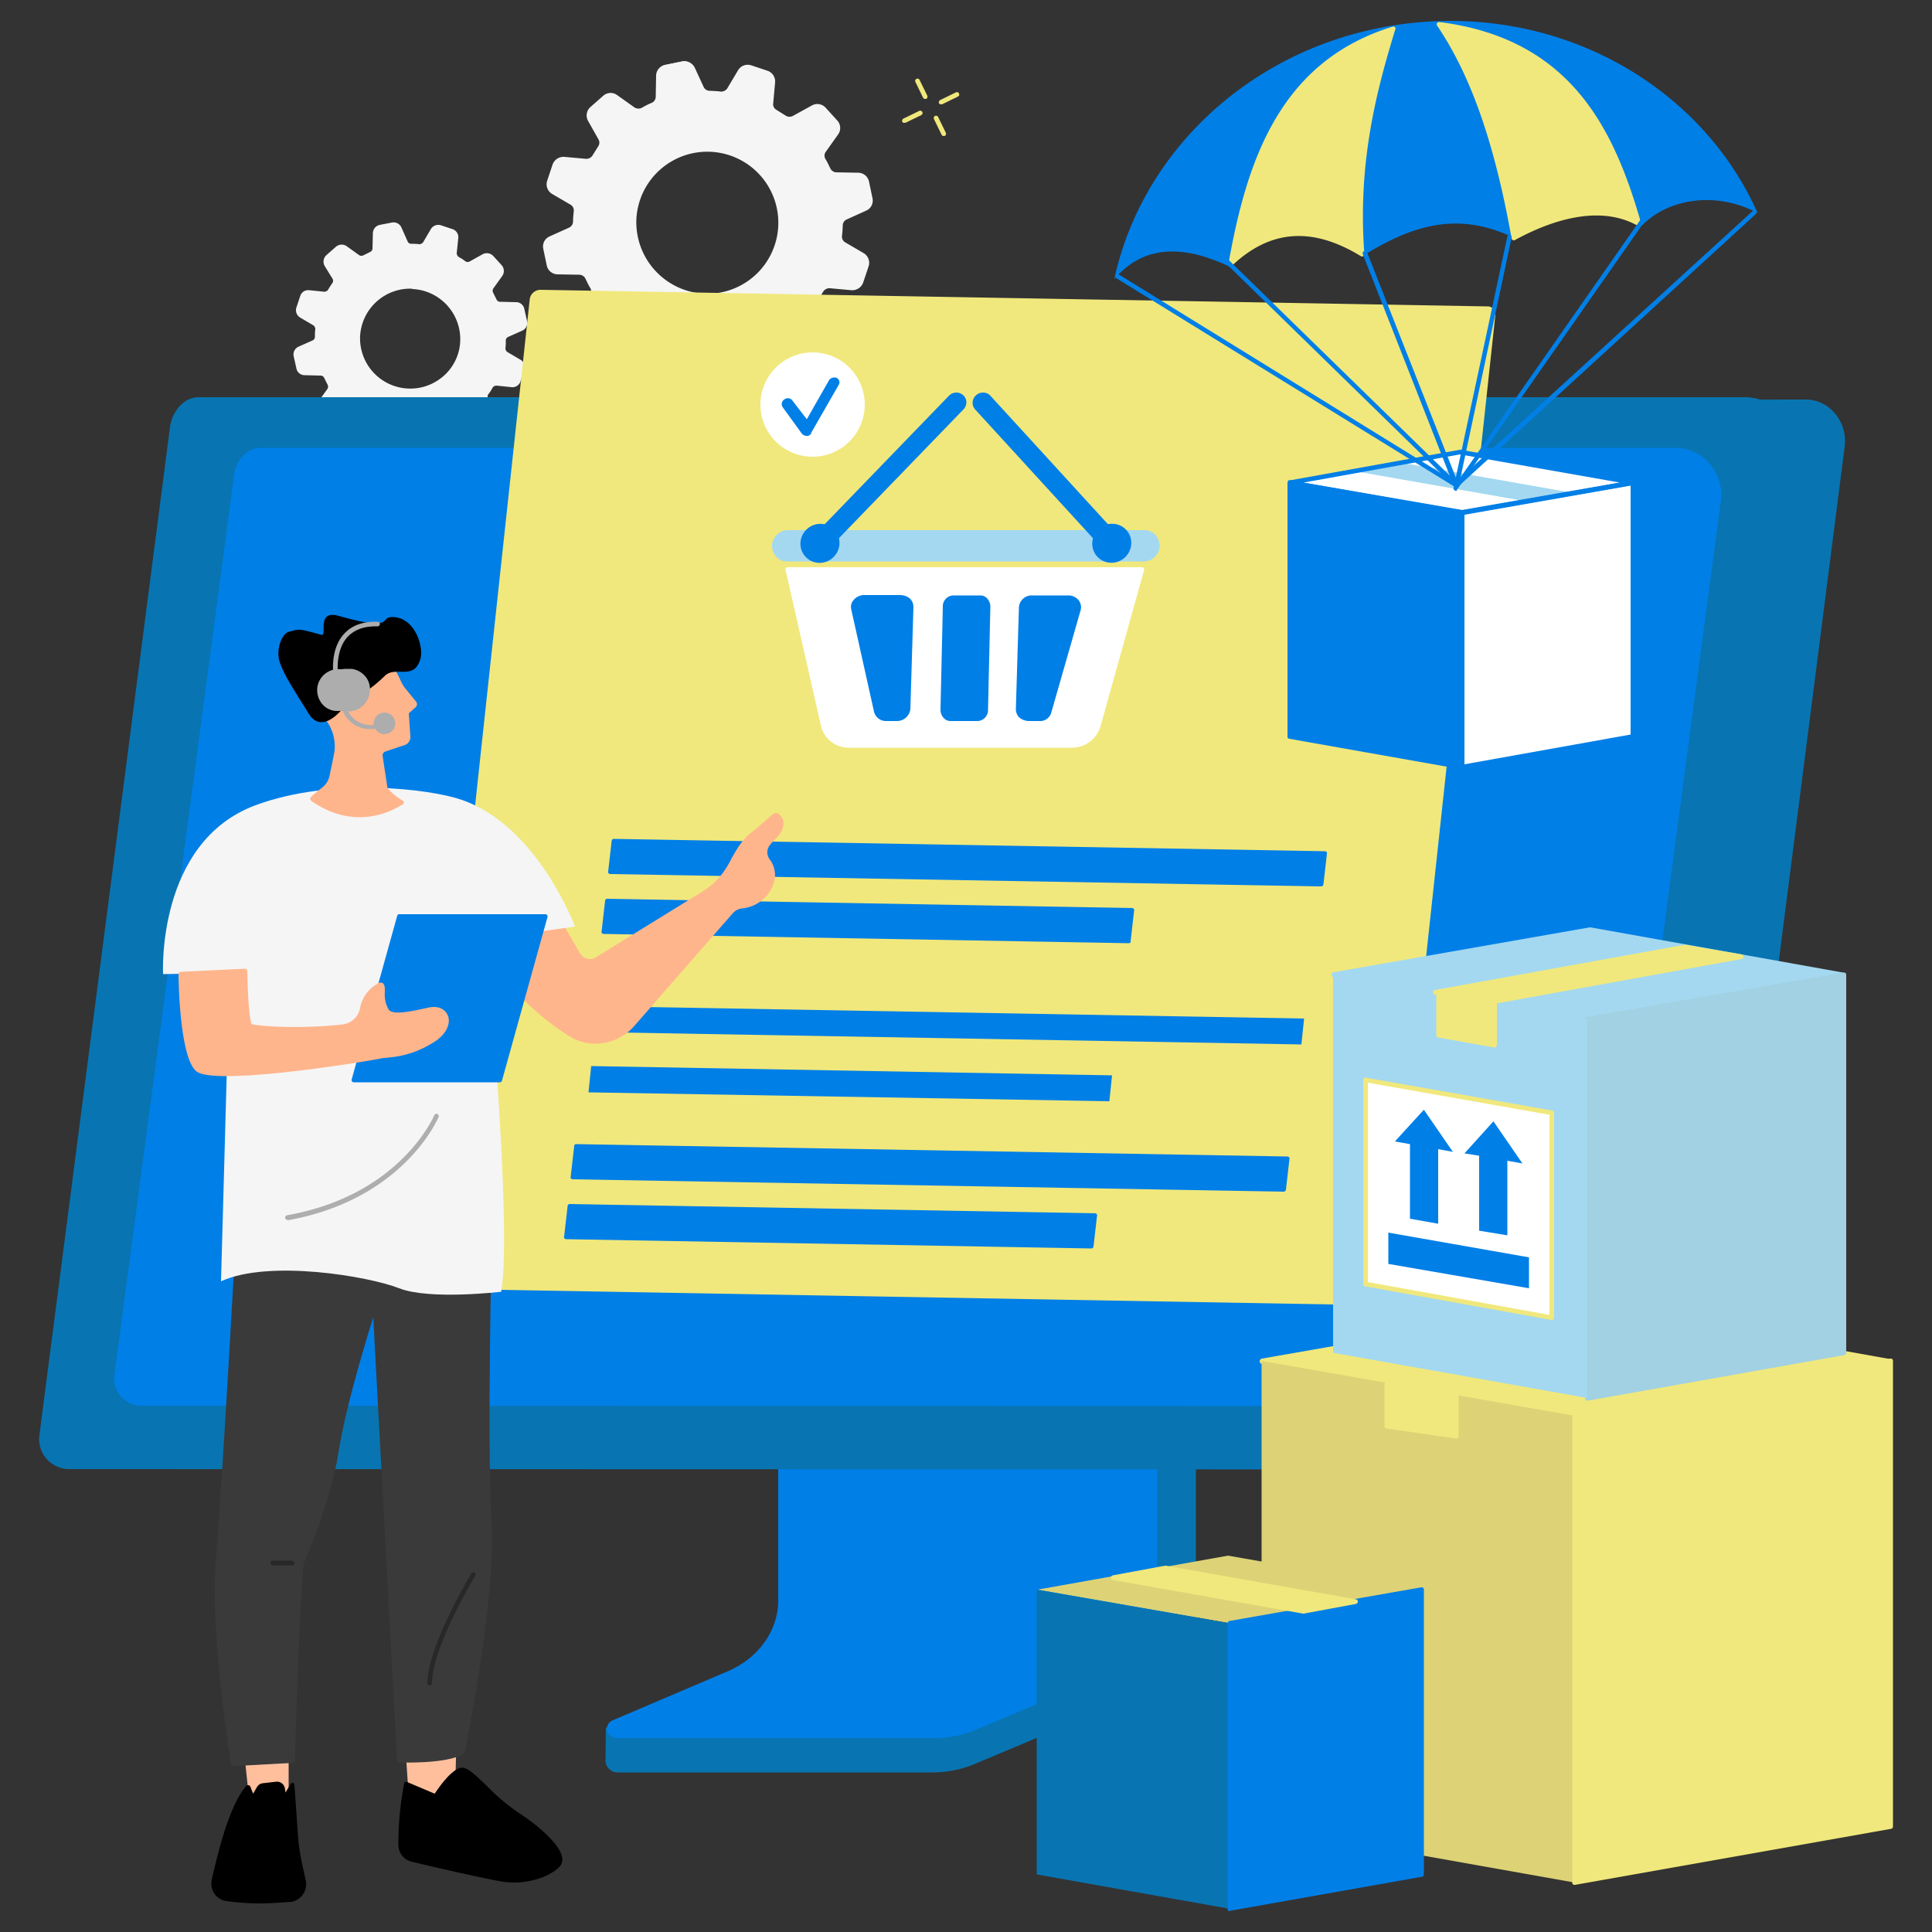 <svg id="Layer_1" data-name="Layer 1" xmlns="http://www.w3.org/2000/svg" viewBox="0 0 500 500">
  <rect x="0" y="0" width="500" height="500" fill="#333333" stroke="none"/>
  <defs>
    <style>
      .cls-1 {
        fill: #f5f5f5;
      }

      .cls-2 {
        fill: #f0e87c;
      }

      .cls-3 {
        fill: #0875b2;
      }

      .cls-4 {
        fill: #007fe7;
      }

      .cls-5 {
        fill: #fff;
      }

      .cls-6 {
        fill: #a3d8f0;
      }

      .cls-7 {
        fill: #ddd376;
      }

      .cls-8 {
        fill: #a1d1e2;
      }

      .cls-9 {
        fill: #ffbf9d;
      }

      .cls-10 {
        fill: #3a3a3a;
      }

      .cls-11, .cls-13 {
        isolation: isolate;
      }

      .cls-11 {
        opacity: 0.32;
      }

      .cls-12 {
        fill: #ffb58c;
      }

      .cls-13 {
        opacity: 0.29;
      }

      .cls-14 {
        fill: #adadad;
      }
    </style>
  </defs>
  <g>
    <g>
      <path class="cls-1" d="M223.2,65.9l-4.8-2.8a2.23,2.23,0,0,1-1.1-2.2c.1-.9.1-1.9.2-2.8a2.26,2.26,0,0,1,1.4-2.1l5.1-2.3a2.35,2.35,0,0,0,1.3-2.6l-.9-4.3a2.27,2.27,0,0,0-2.3-1.8l-5.6-.1a2.33,2.33,0,0,1-2.1-1.3c-.4-.8-.8-1.7-1.3-2.5a2.49,2.49,0,0,1,.1-2.5l3.2-4.5a2.27,2.27,0,0,0-.2-2.9l-3-3.3a2.42,2.42,0,0,0-2.9-.5l-4.9,2.7a2.48,2.48,0,0,1-2.5-.1c-.8-.5-1.5-1-2.4-1.5a2.23,2.23,0,0,1-1.1-2.2l.5-5.5a2.3,2.3,0,0,0-1.6-2.4L194.1,17a2.37,2.37,0,0,0-2.7,1l-2.8,4.7a2.23,2.23,0,0,1-2.2,1.1c-.9-.1-1.9-.1-2.8-.2a2.26,2.26,0,0,1-2.1-1.4l-2.3-5a2.35,2.35,0,0,0-2.6-1.3l-4.4.9a2.44,2.44,0,0,0-1.9,2.2l-.1,5.5a2.33,2.33,0,0,1-1.3,2.1,19.65,19.65,0,0,0-2.5,1.3,2.49,2.49,0,0,1-2.5-.1l-4.5-3.2a2.27,2.27,0,0,0-2.9.2l-3.3,2.9a2.42,2.42,0,0,0-.5,2.9l2.7,4.8a2.49,2.49,0,0,1-.1,2.5c-.5.8-1,1.5-1.5,2.3a2.23,2.23,0,0,1-2.2,1.1l-5.5-.5a2.3,2.3,0,0,0-2.4,1.6l-1.4,4.2a2.37,2.37,0,0,0,1,2.7l4.8,2.8a2.23,2.23,0,0,1,1.1,2.2c-.1.9-.1,1.9-.2,2.8a2.26,2.26,0,0,1-1.4,2.1l-5.1,2.3a2.35,2.35,0,0,0-1.3,2.6l.9,4.3a2.27,2.27,0,0,0,2.3,1.8l5.6.1a2.33,2.33,0,0,1,2.1,1.3c.4.8.8,1.7,1.3,2.5a2.49,2.49,0,0,1-.1,2.5l-3.2,4.5a2.27,2.27,0,0,0,.2,2.9l3,3.3a2.42,2.42,0,0,0,2.9.5l4.9-2.7a2.48,2.48,0,0,1,2.5.1c.8.5,1.5,1,2.4,1.5a2.23,2.23,0,0,1,1.1,2.2l-.5,5.5a2.3,2.3,0,0,0,1.6,2.4l4.2,1.4a2.37,2.37,0,0,0,2.7-1l2.8-4.7a2.23,2.23,0,0,1,2.2-1.1c.9.1,1.9.1,2.8.2A2.26,2.26,0,0,1,185,93l2.3,5a2.35,2.35,0,0,0,2.6,1.3l4.4-.9a2.44,2.44,0,0,0,1.9-2.2l.1-5.5a2.26,2.26,0,0,1,1.4-2.1c.8-.4,1.7-.8,2.5-1.3a2.48,2.48,0,0,1,2.5.1l4.5,3.2a2.27,2.27,0,0,0,2.9-.2l3.3-2.9a2.42,2.42,0,0,0,.5-2.9l-2.7-4.8a2.49,2.49,0,0,1,.1-2.5c.5-.8,1-1.5,1.5-2.3a2.23,2.23,0,0,1,2.2-1.1l5.5.5a2.3,2.3,0,0,0,2.4-1.6l1.4-4.2A2.42,2.42,0,0,0,223.2,65.9ZM182.1,76.6a18.93,18.93,0,1,1,20.2-17.8A19.08,19.08,0,0,1,182.1,76.6Z"/>
      <path class="cls-1" d="M189.3,99.9a3,3,0,0,1-2.7-1.7l-2.3-5a1.75,1.75,0,0,0-1.5-1,28.25,28.25,0,0,1-2.9-.2,1.88,1.88,0,0,0-1.7.8l-2.8,4.7a2.91,2.91,0,0,1-3.4,1.3l-4.2-1.4a2.92,2.92,0,0,1-2-3l.5-5.5a1.62,1.62,0,0,0-.8-1.6l-2.4-1.5a1.84,1.84,0,0,0-1.9-.1l-4.9,2.7a2.9,2.9,0,0,1-3.6-.6l-3-3.3a2.86,2.86,0,0,1-.2-3.6l3.2-4.5a1.68,1.68,0,0,0,.1-1.8c-.5-.8-.9-1.7-1.3-2.5a1.78,1.78,0,0,0-1.6-1l-5.6-.1a2.89,2.89,0,0,1-2.8-2.3l-.9-4.3a2.83,2.83,0,0,1,1.6-3.2l5.1-2.3a1.75,1.75,0,0,0,1-1.5,26.35,26.35,0,0,1,.2-2.8,1.72,1.72,0,0,0-.8-1.6l-4.8-2.8a2.91,2.91,0,0,1-1.3-3.4l1.4-4.2a3,3,0,0,1,3.1-2l5.5.5a1.88,1.88,0,0,0,1.7-.8l1.5-2.4a1.68,1.68,0,0,0,.1-1.8l-2.7-4.8a2.9,2.9,0,0,1,.6-3.6l3.3-2.9a2.86,2.86,0,0,1,3.6-.2l4.5,3.2a1.86,1.86,0,0,0,1.9.1,21,21,0,0,1,2.6-1.3,1.75,1.75,0,0,0,1-1.5l.1-5.5a2.89,2.89,0,0,1,2.3-2.8l4.4-.9a3,3,0,0,1,3.3,1.6l2.3,5a1.75,1.75,0,0,0,1.5,1,28.25,28.25,0,0,1,2.9.2,1.88,1.88,0,0,0,1.7-.8l2.8-4.7a2.91,2.91,0,0,1,3.4-1.3l4.2,1.4a2.92,2.92,0,0,1,2,3l-.5,5.5a1.62,1.62,0,0,0,.8,1.6l2.4,1.5a1.84,1.84,0,0,0,1.9.1l4.9-2.7a2.9,2.9,0,0,1,3.6.6l3,3.3a2.86,2.86,0,0,1,.2,3.6l-3.2,4.5a1.68,1.68,0,0,0-.1,1.8c.5.8.9,1.7,1.3,2.5a1.78,1.78,0,0,0,1.6,1l5.6.1a2.89,2.89,0,0,1,2.8,2.3l.9,4.3a2.83,2.83,0,0,1-1.6,3.2l-5.1,2.3a1.75,1.75,0,0,0-1,1.5,26.35,26.35,0,0,1-.2,2.8,1.72,1.72,0,0,0,.8,1.6l4.8,2.8a2.91,2.91,0,0,1,1.3,3.4l-1.4,4.2a3,3,0,0,1-3.1,2l-5.5-.5a1.88,1.88,0,0,0-1.7.8l-1.5,2.4a1.68,1.68,0,0,0-.1,1.8l2.7,4.8a2.9,2.9,0,0,1-.6,3.6l-3.3,2.9a2.86,2.86,0,0,1-3.6.2l-4.5-3.2a1.84,1.84,0,0,0-1.9-.1c-.8.5-1.7.9-2.5,1.3a1.75,1.75,0,0,0-1,1.5l-.1,5.5a2.89,2.89,0,0,1-2.3,2.8l-4.4.9C189.7,99.8,189.5,99.9,189.3,99.9Zm-9.5-9.1h.3c.9.1,1.9.1,2.8.2a3,3,0,0,1,2.6,1.7l2.3,5a2,2,0,0,0,2,1l4.4-.9a1.81,1.81,0,0,0,1.4-1.7l.1-5.5a3,3,0,0,1,1.7-2.6l2.4-1.2a2.9,2.9,0,0,1,3.1.2l4.5,3.2a1.8,1.8,0,0,0,2.2-.1l3.3-2.9a1.69,1.69,0,0,0,.4-2.1l-2.7-4.8a2.71,2.71,0,0,1,.2-3.1c.5-.7,1-1.5,1.5-2.3a2.93,2.93,0,0,1,2.8-1.4l5.5.5a1.65,1.65,0,0,0,1.8-1.2l1.4-4.2a1.64,1.64,0,0,0-.8-2l-4.8-2.8a2.93,2.93,0,0,1-1.4-2.8c.1-.9.1-1.8.2-2.8a3,3,0,0,1,1.7-2.6l5.1-2.3a1.69,1.69,0,0,0,1-1.9l-.9-4.3a1.81,1.81,0,0,0-1.7-1.4l-5.6-.1a2.87,2.87,0,0,1-2.6-1.7l-1.2-2.4a2.71,2.71,0,0,1,.2-3.1l3.2-4.5a1.81,1.81,0,0,0-.1-2.2l-3-3.3a1.83,1.83,0,0,0-2.2-.4L206,30.7a2.9,2.9,0,0,1-3.1-.2c-.7-.5-1.5-1-2.3-1.5a2.93,2.93,0,0,1-1.4-2.8l.5-5.5a1.65,1.65,0,0,0-1.2-1.8l-4.2-1.4a1.81,1.81,0,0,0-2.1.8L189.4,23a2.93,2.93,0,0,1-2.8,1.4c-.9-.1-1.9-.1-2.8-.2a3,3,0,0,1-2.6-1.7l-2.3-5a1.87,1.87,0,0,0-2-1l-4.4.9a1.81,1.81,0,0,0-1.4,1.7l-.1,5.5a3,3,0,0,1-1.7,2.6c-.8.4-1.7.8-2.5,1.2a2.9,2.9,0,0,1-3.1-.2L159.2,25a1.8,1.8,0,0,0-2.2.1L153.7,28a1.69,1.69,0,0,0-.4,2.1l2.7,4.8a2.71,2.71,0,0,1-.2,3.1c-.5.7-1,1.5-1.5,2.3a2.93,2.93,0,0,1-2.8,1.4l-5.5-.5a1.65,1.65,0,0,0-1.8,1.2l-1.4,4.2a1.64,1.64,0,0,0,.8,2l4.8,2.8a2.93,2.93,0,0,1,1.4,2.8c-.1.9-.1,1.8-.2,2.8a3,3,0,0,1-1.7,2.6l-5.1,2.3a1.69,1.69,0,0,0-1,1.9l.9,4.3a1.81,1.81,0,0,0,1.7,1.4l5.6.1a2.87,2.87,0,0,1,2.6,1.7c.4.8.8,1.7,1.3,2.5a2.9,2.9,0,0,1-.2,3.1l-3.2,4.5a1.81,1.81,0,0,0,.1,2.2l3,3.3a1.83,1.83,0,0,0,2.2.4l4.9-2.7a2.9,2.9,0,0,1,3.1.2c.7.5,1.5,1,2.3,1.5a2.93,2.93,0,0,1,1.4,2.8l-.5,5.5a1.65,1.65,0,0,0,1.2,1.8l4.2,1.4a1.81,1.81,0,0,0,2.1-.8l2.8-4.7A2.65,2.65,0,0,1,179.8,90.8Zm3.4-13.6H182a19.58,19.58,0,1,1,20.8-18.4A19.47,19.47,0,0,1,183.2,77.2ZM182.1,76a18.38,18.38,0,1,0-17.4-19.4A18.54,18.54,0,0,0,182.1,76Z"/>
    </g>
    <g>
      <path class="cls-1" d="M134.5,93.4l-3.4-2a1.62,1.62,0,0,1-.8-1.6,13.4,13.4,0,0,0,.1-2,1.75,1.75,0,0,1,1-1.5l3.6-1.6a1.56,1.56,0,0,0,.9-1.8l-.7-3.1a1.6,1.6,0,0,0-1.6-1.3l-4-.1a1.75,1.75,0,0,1-1.5-1l-.9-1.8a1.68,1.68,0,0,1,.1-1.8l2.3-3.2a1.81,1.81,0,0,0-.1-2.1l-2.1-2.3a1.55,1.55,0,0,0-2-.3L122,67.8a1.68,1.68,0,0,1-1.8-.1c-.5-.4-1.1-.7-1.7-1.1a1.48,1.48,0,0,1-.8-1.6l.4-3.9a1.56,1.56,0,0,0-1.1-1.7l-3-1a1.76,1.76,0,0,0-1.9.7l-2,3.4a1.62,1.62,0,0,1-1.6.8,13.4,13.4,0,0,0-2-.1,1.75,1.75,0,0,1-1.5-1l-1.6-3.6a1.63,1.63,0,0,0-1.9-.9l-3.1.6a1.6,1.6,0,0,0-1.3,1.6L97,64.2a1.75,1.75,0,0,1-1,1.5l-1.8.9a1.68,1.68,0,0,1-1.8-.1l-3.2-2.3a1.81,1.81,0,0,0-2.1.1l-2.4,2.1a1.55,1.55,0,0,0-.3,2l1.9,3.4a1.68,1.68,0,0,1-.1,1.8c-.4.5-.7,1.1-1.1,1.7a1.62,1.62,0,0,1-1.6.8l-3.9-.4a1.56,1.56,0,0,0-1.7,1.1l-1,3a1.76,1.76,0,0,0,.7,1.9l3.4,2a1.62,1.62,0,0,1,.8,1.6,13.4,13.4,0,0,0-.1,2,1.75,1.75,0,0,1-1,1.5l-3.6,1.6a1.56,1.56,0,0,0-.9,1.8l.7,3.1a1.6,1.6,0,0,0,1.6,1.3l4,.1a1.86,1.86,0,0,1,1.5.9l.9,1.8a1.51,1.51,0,0,1-.1,1.7l-2.3,3.2a1.81,1.81,0,0,0,.1,2.1l2.1,2.3a1.55,1.55,0,0,0,2,.3l3.4-1.9a1.68,1.68,0,0,1,1.8.1c.5.4,1.1.7,1.7,1.1a1.48,1.48,0,0,1,.8,1.6l-.4,3.9a1.56,1.56,0,0,0,1.1,1.7l3,1a1.76,1.76,0,0,0,1.9-.7l2-3.4a1.62,1.62,0,0,1,1.6-.8,13.4,13.4,0,0,0,2,.1,1.75,1.75,0,0,1,1.5,1l1.6,3.6a1.63,1.63,0,0,0,1.9.9l3.1-.6A1.6,1.6,0,0,0,115,115l.1-3.9a1.75,1.75,0,0,1,1-1.5l1.8-.9a1.68,1.68,0,0,1,1.8.1l3.2,2.3a1.81,1.81,0,0,0,2.1-.1l2.4-2.1a1.55,1.55,0,0,0,.3-2l-1.9-3.4a1.68,1.68,0,0,1,.1-1.8c.4-.5.7-1.1,1.1-1.7a1.62,1.62,0,0,1,1.6-.8l3.9.4a1.56,1.56,0,0,0,1.7-1.1l1-3A1.68,1.68,0,0,0,134.5,93.4ZM105.3,101a13.42,13.42,0,1,1,14.3-12.6A13.52,13.52,0,0,1,105.3,101Z"/>
      <path class="cls-1" d="M110.5,117.7a2.09,2.09,0,0,1-2-1.3l-1.6-3.6a1,1,0,0,0-.9-.6,14.77,14.77,0,0,1-2.1-.1,1.23,1.23,0,0,0-1,.5l-2,3.4a2.23,2.23,0,0,1-2.6,1l-3-1a2.17,2.17,0,0,1-1.5-2.3l.4-3.9a1.23,1.23,0,0,0-.5-1,9.91,9.91,0,0,1-1.7-1.1,1.1,1.1,0,0,0-1.1-.1l-3.4,1.9a2.3,2.3,0,0,1-2.8-.5l-2.1-2.3a2.26,2.26,0,0,1-.2-2.8l2.3-3.2a1.1,1.1,0,0,0,.1-1.1l-.9-1.8a1,1,0,0,0-1-.6l-4-.1a2.16,2.16,0,0,1-2.2-1.8L76,92.2a2.22,2.22,0,0,1,1.3-2.5l3.6-1.6a1,1,0,0,0,.6-.9,12.75,12.75,0,0,1,.1-2,1.23,1.23,0,0,0-.5-1l-3.4-2a2.23,2.23,0,0,1-1-2.6l1-3A2.17,2.17,0,0,1,80,75.1l3.9.4a1.23,1.23,0,0,0,1-.5A16.29,16.29,0,0,1,86,73.3a1.1,1.1,0,0,0,.1-1.1L84,68.8a2.3,2.3,0,0,1,.5-2.8l2.4-2.1a2.26,2.26,0,0,1,2.8-.2L92.9,66a1.1,1.1,0,0,0,1.1.1l1.8-.9a1,1,0,0,0,.6-.9l.1-3.9a2.24,2.24,0,0,1,1.8-2.2l3.1-.6a2.22,2.22,0,0,1,2.5,1.3l1.6,3.6a1,1,0,0,0,.9.6,14.77,14.77,0,0,1,2.1.1,1.23,1.23,0,0,0,1-.5l2-3.4a2.23,2.23,0,0,1,2.6-1l3,1a2.17,2.17,0,0,1,1.5,2.3l-.4,3.9a1.23,1.23,0,0,0,.5,1,9.91,9.91,0,0,1,1.7,1.1,1.1,1.1,0,0,0,1.1.1l3.4-1.9a2.3,2.3,0,0,1,2.8.5l2.1,2.3a2.26,2.26,0,0,1,.2,2.8l-2.3,3.2a1.1,1.1,0,0,0-.1,1.1l.9,1.8a1,1,0,0,0,1,.6l4,.1a2.16,2.16,0,0,1,2.2,1.8l.7,3.1a2.22,2.22,0,0,1-1.3,2.5l-3.6,1.6a1,1,0,0,0-.6.9,12.75,12.75,0,0,1-.1,2,1.23,1.23,0,0,0,.5,1l3.4,2a2.23,2.23,0,0,1,1,2.6l-1,3a2.17,2.17,0,0,1-2.3,1.5l-3.9-.4a1.23,1.23,0,0,0-1,.5,9.91,9.91,0,0,1-1.1,1.7,1.1,1.1,0,0,0-.1,1.1l1.9,3.4a2.3,2.3,0,0,1-.5,2.8l-2.4,2.1a2.26,2.26,0,0,1-2.8.2l-3.2-2.3a1.1,1.1,0,0,0-1.1-.1l-1.8.9a1,1,0,0,0-.6.9l-.1,3.9a2.24,2.24,0,0,1-1.8,2.2l-3.1.6Zm-6.8-6.7h.2a13.4,13.4,0,0,0,2,.1,2.19,2.19,0,0,1,2,1.3l1.6,3.6a1,1,0,0,0,1.2.6l3.1-.6a1,1,0,0,0,.8-1l.1-3.9a2.19,2.19,0,0,1,1.3-2c.6-.3,1.2-.6,1.7-.9a2.31,2.31,0,0,1,2.4.1l3.2,2.3a.93.93,0,0,0,1.3-.1l2.4-2.1a1,1,0,0,0,.2-1.3l-1.9-3.4a2.3,2.3,0,0,1,.1-2.4c.4-.5.7-1.1,1.1-1.6a2.26,2.26,0,0,1,2.1-1.1l3.9.4a1,1,0,0,0,1.1-.7l1-3a.88.88,0,0,0-.5-1.2l-3.4-2a2.26,2.26,0,0,1-1.1-2.1,12.1,12.1,0,0,0,.1-1.9,2.3,2.3,0,0,1,1.3-2l3.6-1.6a1,1,0,0,0,.6-1.2l-.7-3.1a1,1,0,0,0-1-.8l-4-.1a2.09,2.09,0,0,1-2-1.3c-.3-.6-.6-1.2-.9-1.7a2.31,2.31,0,0,1,.1-2.4l2.3-3.2a.94.94,0,0,0-.1-1.3l-2.1-2.3a1,1,0,0,0-1.3-.2l-3.4,1.9a2.31,2.31,0,0,1-2.4-.1,14,14,0,0,0-1.6-1,2.26,2.26,0,0,1-1.1-2.1l.4-3.9a1.23,1.23,0,0,0-.7-1.1l-3-1a1,1,0,0,0-1.3.5l-2,3.4a2.26,2.26,0,0,1-2.1,1.1,12.75,12.75,0,0,0-2-.1,2.19,2.19,0,0,1-2-1.3l-1.6-3.6a1,1,0,0,0-1.2-.6l-3.1.6a1,1,0,0,0-.8,1l-.1,3.9a2.19,2.19,0,0,1-1.3,2c-.6.3-1.2.6-1.7.9a2.31,2.31,0,0,1-2.4-.1L88.9,65a.93.93,0,0,0-1.3.1l-2.4,2.1a1,1,0,0,0-.2,1.3l1.9,3.4a2.31,2.31,0,0,1-.1,2.4c-.4.5-.7,1.1-1.1,1.6A2.26,2.26,0,0,1,83.6,77l-3.9-.4a1,1,0,0,0-1.1.7l-1,3a.88.88,0,0,0,.5,1.2l3.4,2a2.26,2.26,0,0,1,1.1,2.1,12.75,12.75,0,0,0-.1,1.9,2.3,2.3,0,0,1-1.3,2l-3.6,1.6a1,1,0,0,0-.6,1.2l.7,3.1a1,1,0,0,0,1,.8l4,.1a2.09,2.09,0,0,1,2,1.3c.3.6.6,1.2.9,1.7a2.31,2.31,0,0,1-.1,2.4l-2.3,3.2a.94.94,0,0,0,.1,1.3l2.1,2.3a1,1,0,0,0,1.3.2l3.4-1.9a2.3,2.3,0,0,1,2.4.1,14,14,0,0,0,1.6,1,2.26,2.26,0,0,1,1.1,2.1l-.4,3.9a1.23,1.23,0,0,0,.7,1.1l3,1a1,1,0,0,0,1.3-.5l2-3.4A2.14,2.14,0,0,1,103.7,111Zm2.4-9.4h-.8a14,14,0,1,1,1.6-28,14.29,14.29,0,0,1,9.8,4.7,14,14,0,0,1-1.1,19.9A14.94,14.94,0,0,1,106.1,101.6Zm0-26.9A13,13,0,0,0,93.2,86.9a13,13,0,0,0,21.6,10.4,12.64,12.64,0,0,0,4.3-8.9,13,13,0,0,0-12.3-13.6A1.7,1.7,0,0,0,106.1,74.7Z"/>
    </g>
  </g>
  <g>
    <path class="cls-2" d="M243.5,27a.55.55,0,0,1-.5-.3.67.67,0,0,1,.3-.8l4.1-2a.6.6,0,0,1,.5,1.1l-4.1,2Z"/>
    <path class="cls-2" d="M234,31.8a.55.55,0,0,1-.5-.3.67.67,0,0,1,.3-.8l4.1-2a.6.6,0,0,1,.5,1.1l-4.1,2C234.1,31.7,234,31.8,234,31.8Z"/>
    <path class="cls-2" d="M239.4,25.6a.55.55,0,0,1-.5-.3l-2-4.1a.6.6,0,1,1,1.1-.5l2,4.1a.67.67,0,0,1-.3.8Z"/>
    <path class="cls-2" d="M244.2,35.2a.55.55,0,0,1-.5-.3l-2-4.1a.6.6,0,1,1,1.1-.5l2,4.1a.67.67,0,0,1-.3.8C244.3,35.1,244.2,35.2,244.2,35.2Z"/>
  </g>
  <path class="cls-3" d="M308.5,336.7l-95.9.6c-.6,0-.8.6-.8,1.1V420c0,7.8-54.5,28.1-55,27.1l-.1,8.6a3.12,3.12,0,0,0,3.2,3h81.6a28.55,28.55,0,0,0,10.8-2.2l44.2-18.6c8-3.4,13-10.5,13-18.4V337.8A1.09,1.09,0,0,0,308.5,336.7Z"/>
  <g>
    <path class="cls-4" d="M202,332.6v81.6c0,8-5.2,15.4-13.3,18.9l-29.8,12.7c-1.9.8-1.3,3.4.9,3.4h82a28,28,0,0,0,10.7-2.1l33-13.9c8.2-3.5,13.4-10.8,13.4-18.9V332.6a.67.67,0,0,0-.7-.6H202.7C202.3,332,202,332.2,202,332.6Z"/>
    <path class="cls-4" d="M241.7,449.8h-82a2.54,2.54,0,0,1-2.6-2,2.37,2.37,0,0,1,1.5-2.6l29.8-12.7c7.9-3.4,13-10.5,13-18.3V332.6a1.24,1.24,0,0,1,1.3-1.2h95.5a1.24,1.24,0,0,1,1.3,1.2v81.7c0,8.3-5.4,15.9-13.8,19.4l-33,13.9A27.71,27.71,0,0,1,241.7,449.8ZM202.6,332.6v81.6c0,8.2-5.4,15.8-13.7,19.4l-29.8,12.7a1.17,1.17,0,0,0-.8,1.3,1.35,1.35,0,0,0,1.4,1h82a26.12,26.12,0,0,0,10.4-2.1l33-13.9c7.9-3.3,13.1-10.5,13.1-18.4V332.5h-.1l-95.5.1Z"/>
  </g>
  <path class="cls-3" d="M23.4,378.8l394.4.9h19.5a7.3,7.3,0,0,0,7.1-6.4l33-257.7c.8-6.3-3.8-12.2-10.1-12.2l-408.6.4Z"/>
  <g>
    <path class="cls-3" d="M451.9,103.3c7.1,0,12.9,7.2,12,14.2L430.7,373.2a7.21,7.21,0,0,1-7.1,6.3l-3.1.1-402.6-.1a7.15,7.15,0,0,1-7.1-8.1L44.7,110.5c.5-3.6,3.2-7.2,6.8-7.2Z"/>
    <path class="cls-3" d="M420.5,380.3l-402.6-.1a7.87,7.87,0,0,1-5.8-2.6,7.75,7.75,0,0,1-1.9-6.2L44,110.5c.5-3.8,3.4-7.7,7.4-7.7H451.9a12.43,12.43,0,0,1,9.2,4.4,13.8,13.8,0,0,1,3.4,10.5L431.3,373.4a7.77,7.77,0,0,1-7.7,6.8ZM51.5,103.9c-3.3,0-5.8,3.5-6.3,6.7L11.3,371.5a6.54,6.54,0,0,0,1.6,5.2,6.82,6.82,0,0,0,5,2.2l402.6.1,3.1-.1a6.76,6.76,0,0,0,6.6-5.8l33.2-255.7a12.44,12.44,0,0,0-3.1-9.6,11.2,11.2,0,0,0-8.3-4l-400.5.1Z"/>
  </g>
  <g>
    <path class="cls-4" d="M433.8,116.5c6.5,0,11.8,6.4,11,12.7L414.4,357.6a6.49,6.49,0,0,1-6.5,5.6l-2.8.1-368.3-.1a6.46,6.46,0,0,1-6.5-7.3l31-233.1c.4-3.2,3-6.4,6.3-6.4H433.8v.1Z"/>
    <path class="cls-4" d="M405,363.9l-368.3-.1a7.18,7.18,0,0,1-5.4-2.4,7.28,7.28,0,0,1-1.7-5.5l31-233.1c.4-3.4,3.1-6.9,6.8-6.9H433.8a11.57,11.57,0,0,1,8.6,4.1,12.19,12.19,0,0,1,3,9.3L415,357.7a7.12,7.12,0,0,1-7.1,6.1ZM67.4,117.1c-3,0-5.3,3.1-5.7,5.9l-31,233a6,6,0,0,0,1.4,4.6,6,6,0,0,0,4.6,2l368.3.1,2.8-.1a6,6,0,0,0,6-5.1l30.4-228.4a10.71,10.71,0,0,0-2.7-8.4,10.23,10.23,0,0,0-7.7-3.6Z"/>
  </g>
  <g>
    <path class="cls-2" d="M356.9,337.2l-245.1-4.3a1.34,1.34,0,0,1-1.4-1.5L137.8,77.5a2.26,2.26,0,0,1,2.2-1.9l245.1,4.3a1.34,1.34,0,0,1,1.4,1.5L359.1,335.3A2.44,2.44,0,0,1,356.9,337.2Z"/>
    <path class="cls-2" d="M356.9,337.8h0l-245.2-4.3a1.8,1.8,0,0,1-1.5-.7,2,2,0,0,1-.5-1.5L137.1,77.4a2.82,2.82,0,0,1,2.8-2.4L385,79.3a1.8,1.8,0,0,1,1.5.7,2,2,0,0,1,.5,1.5L359.6,335.4A2.71,2.71,0,0,1,356.9,337.8ZM139.9,76.2a1.81,1.81,0,0,0-1.6,1.4L111,331.4c0,.2,0,.5.2.6a.71.71,0,0,0,.6.3l245.1,4.3a1.7,1.7,0,0,0,1.6-1.4L385.9,81.3c0-.2,0-.5-.2-.6a.71.71,0,0,0-.6-.3L139.9,76.2Z"/>
  </g>
  <path class="cls-4" d="M341.9,229.4h0l-184-3.2a.52.52,0,0,1-.4-.2.44.44,0,0,1-.1-.5l.9-7.9a.56.56,0,0,1,.6-.5l184,3.2a.52.52,0,0,1,.4.2.44.44,0,0,1,.1.5l-.9,7.9A.63.63,0,0,1,341.9,229.4Z"/>
  <polygon class="cls-4" points="158.5 225 341.4 228.2 342.1 221.5 159.3 218.2 158.5 225"/>
  <path class="cls-4" d="M292.1,244.1h0l-135.9-2.4a.52.52,0,0,1-.4-.2.44.44,0,0,1-.1-.5l.9-7.9a.56.56,0,0,1,.6-.5L293,235a.52.52,0,0,1,.4.2.44.44,0,0,1,.1.5l-.9,7.9C292.7,243.9,292.4,244.1,292.1,244.1Z"/>
  <polygon class="cls-4" points="156.9 240.5 291.6 242.9 292.3 236.2 157.6 233.8 156.9 240.5"/>
  <polygon class="cls-4" points="154 267.1 336.8 270.3 337.5 263.6 154.7 260.4 154 267.1"/>
  <polygon class="cls-4" points="152.3 282.7 287.1 285 287.8 278.3 153 275.9 152.3 282.7"/>
  <g>
    <path class="cls-4" d="M332.2,308.4h0l-184-3.2a.52.52,0,0,1-.4-.2.44.44,0,0,1-.1-.5l.9-7.9a.5.5,0,0,1,.6-.5l184,3.2a.52.52,0,0,1,.4.2.44.44,0,0,1,.1.5l-.9,7.9A.63.63,0,0,1,332.2,308.4Z"/>
    <polygon class="cls-4" points="148.8 304 331.6 307.2 332.4 300.5 149.5 297.3 148.8 304"/>
    <path class="cls-4" d="M282.4,323.1h0l-135.9-2.4a.52.52,0,0,1-.4-.2.44.44,0,0,1-.1-.5l.9-7.9a.56.56,0,0,1,.6-.5L283.4,314a.52.52,0,0,1,.4.2.44.44,0,0,1,.1.5l-.9,7.9A.56.56,0,0,1,282.4,323.1Z"/>
    <polygon class="cls-4" points="147.1 319.6 281.9 321.9 282.6 315.2 147.9 312.8 147.1 319.6"/>
  </g>
  <g>
    <path class="cls-5" d="M295.6,147.5H204l9.2,40.5a6.85,6.85,0,0,0,6.8,5h57.3a7.4,7.4,0,0,0,7.1-5Z"/>
    <path class="cls-5" d="M277.2,193.5H219.9a7.37,7.37,0,0,1-7.4-5.5l-9.2-40.5a.75.75,0,0,1,.1-.5.76.76,0,0,1,.5-.2h91.6a.76.76,0,0,1,.5.2.75.75,0,0,1,.1.5L284.8,188A7.69,7.69,0,0,1,277.2,193.5Zm-72.5-45.4,9,39.8a6.11,6.11,0,0,0,6.2,4.5h57.3a6.64,6.64,0,0,0,6.5-4.6l11.1-39.7Z"/>
  </g>
  <g>
    <path class="cls-6" d="M296,144.7H203.7a3.46,3.46,0,0,1-3.4-3.5,3.63,3.63,0,0,1,3.6-3.5h92.3a3.46,3.46,0,0,1,3.4,3.5A3.7,3.7,0,0,1,296,144.7Z"/>
    <path class="cls-6" d="M296,145.3H203.7a3.63,3.63,0,0,1-2.8-1.2,4.36,4.36,0,0,1-1.1-2.9,4.17,4.17,0,0,1,4.1-4h92.3a3.63,3.63,0,0,1,2.8,1.2,4.36,4.36,0,0,1,1.1,2.9A4.1,4.1,0,0,1,296,145.3Zm-92.1-6.9a3.06,3.06,0,0,0-3,2.9,2.73,2.73,0,0,0,2.8,2.8H296a3.06,3.06,0,0,0,3-2.9,2.73,2.73,0,0,0-2.8-2.8Z"/>
  </g>
  <g>
    <g>
      <path class="cls-4" d="M233,154.7h-9.4a2.63,2.63,0,0,0-2.8,3l5.9,26.5a2.53,2.53,0,0,0,2.6,1.9H232a2.67,2.67,0,0,0,2.8-2.4l.8-26.5A2.39,2.39,0,0,0,233,154.7Z"/>
      <path class="cls-4" d="M232.1,186.6h-2.7a3.16,3.16,0,0,1-3.2-2.4l-5.9-26.5a2.7,2.7,0,0,1,.6-2.4,3.57,3.57,0,0,1,2.8-1.3h9.4a4,4,0,0,1,2.5,1,3.18,3.18,0,0,1,.8,2l-.8,26.5A3.48,3.48,0,0,1,232.1,186.6Zm-8.5-31.4a2.34,2.34,0,0,0-1.8.8,1.79,1.79,0,0,0-.4,1.4l5.9,26.5a2,2,0,0,0,2,1.4H232a2,2,0,0,0,2.2-1.9l.8-26.5a1.85,1.85,0,0,0-.5-1.2,2.27,2.27,0,0,0-1.6-.6h-9.3v.1Z"/>
    </g>
    <g>
      <path class="cls-4" d="M279.3,157.6a2.48,2.48,0,0,0-2.6-3h-9.4a2.67,2.67,0,0,0-2.8,2.4l-.8,26.5a2.57,2.57,0,0,0,2.7,2.4h2.7a2.74,2.74,0,0,0,2.7-1.9Z"/>
      <path class="cls-4" d="M268.9,186.6h-2.7a4,4,0,0,1-2.5-1,3.18,3.18,0,0,1-.8-2l.8-26.5a3.3,3.3,0,0,1,3.4-3h9.4a3.37,3.37,0,0,1,2.7,1.3,3,3,0,0,1,.5,2.4l-7.6,26.5A3,3,0,0,1,268.9,186.6Zm-1.7-31.4a2,2,0,0,0-2.2,1.9l-.8,26.5a1.85,1.85,0,0,0,.5,1.2,2.27,2.27,0,0,0,1.6.6H269a2.29,2.29,0,0,0,2.2-1.5l7.6-26.5a1.74,1.74,0,0,0-.3-1.4,2.2,2.2,0,0,0-1.8-.8Z"/>
    </g>
    <g>
      <path class="cls-4" d="M253.8,154.7h-7.2a2.25,2.25,0,0,0-2,2.4l-.6,26.5a2.17,2.17,0,0,0,1.9,2.4h7.2a2.25,2.25,0,0,0,2-2.4l.6-26.5A2.06,2.06,0,0,0,253.8,154.7Z"/>
      <path class="cls-4" d="M253.1,186.6h-7.2a2.36,2.36,0,0,1-1.6-.7,3.17,3.17,0,0,1-.9-2.3l.6-26.5a2.82,2.82,0,0,1,2.6-3h7.2a2.36,2.36,0,0,1,1.6.7,3.17,3.17,0,0,1,.9,2.3l-.6,26.5A2.82,2.82,0,0,1,253.1,186.6Zm-6.5-31.4c-.8,0-1.4.9-1.4,1.9l-.6,26.5a2.46,2.46,0,0,0,.5,1.5,1,1,0,0,0,.8.4h7.2c.8,0,1.4-.9,1.4-1.9l.6-26.5a2.46,2.46,0,0,0-.5-1.5,1,1,0,0,0-.8-.4Z"/>
    </g>
  </g>
  <g>
    <g>
      <ellipse class="cls-4" cx="212.2" cy="140.61" rx="5.1" ry="5" transform="translate(-37.61 189.54) rotate(-44.61)"/>
      <g>
        <path class="cls-4" d="M212.2,142.6a2.39,2.39,0,0,1-1.4-.5,2.05,2.05,0,0,1,0-2.9L246,102.8a2.15,2.15,0,0,1,2.9-.1,2.05,2.05,0,0,1,0,2.9L213.6,142A2,2,0,0,1,212.2,142.6Z"/>
        <path class="cls-4" d="M212.2,143.2a2.87,2.87,0,0,1-1.8-.7,2.5,2.5,0,0,1-.8-1.8,2.73,2.73,0,0,1,.8-1.9l35.2-36.4a2.66,2.66,0,0,1,3.7-.1,2.5,2.5,0,0,1,.8,1.8,2.73,2.73,0,0,1-.8,1.9l-35.2,36.4A2.73,2.73,0,0,1,212.2,143.2Zm35.3-40.4a1.61,1.61,0,0,0-1.1.5l-35.2,36.4a1.5,1.5,0,0,0-.4,1.1,1.78,1.78,0,0,0,.4,1,1.42,1.42,0,0,0,2-.1l35.2-36.4a1.5,1.5,0,0,0,.4-1.1,1.78,1.78,0,0,0-.4-1A1,1,0,0,0,247.5,102.8Z"/>
      </g>
    </g>
    <g>
      <ellipse class="cls-4" cx="287.72" cy="140.59" rx="5.1" ry="5" transform="translate(-15.84 242.57) rotate(-44.61)"/>
      <g>
        <path class="cls-4" d="M287.6,142.6a2.39,2.39,0,0,0,1.4-.5,2.16,2.16,0,0,0,.2-2.9l-33.3-36.4a2,2,0,0,0-2.8-.1,2.16,2.16,0,0,0-.2,2.9L286.2,142A1.82,1.82,0,0,0,287.6,142.6Z"/>
        <path class="cls-4" d="M287.6,143.2a2.73,2.73,0,0,1-1.9-.8L252.4,106a2.57,2.57,0,0,1,.2-3.7,2.64,2.64,0,0,1,1.9-.7,2.5,2.5,0,0,1,1.8.8l33.3,36.4a2.57,2.57,0,0,1-.2,3.7A2.87,2.87,0,0,1,287.6,143.2Zm-33.2-40.4a1.28,1.28,0,0,0-1,.4,1.42,1.42,0,0,0-.1,2l33.3,36.4a1.34,1.34,0,0,0,2,0,1.42,1.42,0,0,0,.1-2l-33.3-36.4a1.05,1.05,0,0,0-1-.4Z"/>
      </g>
    </g>
  </g>
  <g>
    <circle class="cls-5" cx="210.3" cy="104.7" r="13.5"/>
    <path class="cls-4" d="M208.8,112.8a1.61,1.61,0,0,1-1.3-.6l-5-6.9a1.45,1.45,0,0,1,.6-2,1.43,1.43,0,0,1,2,.4l3.7,4.8,5.7-10a1.63,1.63,0,0,1,2-.7,1.26,1.26,0,0,1,.5,1.9l-7,12.2a1.11,1.11,0,0,1-1.2.9Z"/>
  </g>
  <g>
    <path class="cls-2" d="M489,352.3l-81.5,14.2-80.8-14.2c-.1,0-.1-.2,0-.2l81.7-14.3Z"/>
    <path class="cls-2" d="M407.5,367.1h-.1L326.6,353a.75.75,0,0,1-.6-.7.73.73,0,0,1,.6-.7l81.7-14.3h.2L489,351.7a.61.61,0,0,1,0,1.2l-81.5,14.2Zm-78-14.8,78,13.7,78.1-13.7-77.2-13.8Z"/>
  </g>
  <polygon class="cls-7" points="407.5 487.2 407.5 366.4 326.5 352.2 326.5 472.8 407.5 487.2"/>
  <g>
    <polygon class="cls-2" points="376.9 371.7 376.9 360.8 358.9 358.3 358.9 369.2 376.9 371.7"/>
    <path class="cls-2" d="M376.9,372.3h0l-18.1-2.6a.56.56,0,0,1-.5-.6V358.2a.52.52,0,0,1,.2-.4.44.44,0,0,1,.5-.1l18,2.5a.56.56,0,0,1,.5.6v10.9a.52.52,0,0,1-.2.4C377.1,372.3,377,372.3,376.9,372.3Zm-17.4-3.7,16.8,2.4v-9.8l-16.8-2.4Z"/>
  </g>
  <g>
    <polygon class="cls-2" points="407.5 487.2 407.5 366.4 489.3 352.2 489.3 472.7 407.5 487.2"/>
    <path class="cls-2" d="M407.5,487.8a.6.6,0,0,1-.4-.1.76.76,0,0,1-.2-.5V366.4a.63.63,0,0,1,.5-.6l81.8-14.2a.9.9,0,0,1,.5.1.76.76,0,0,1,.2.5V472.7a.63.63,0,0,1-.5.6l-81.8,14.5Zm.6-120.9V486.5l80.6-14.3V352.9Z"/>
  </g>
  <g>
    <path class="cls-6" d="M476.9,252.3l-66.1,11.6-65.5-11.5c-.1,0-.1-.2,0-.2l66.2-11.6Z"/>
    <path class="cls-6" d="M410.8,264.5h-.1L345.2,253a.75.75,0,0,1-.6-.7.73.73,0,0,1,.6-.7L411.4,240h.2L477,251.7a.61.61,0,0,1,0,1.2l-66.1,11.6Zm-62.7-12.2,62.6,11,62.7-11-62-11.1Z"/>
  </g>
  <g>
    <polygon class="cls-8" points="410.8 361.8 410.8 263.8 477.1 252.3 477.1 350.1 410.8 361.8"/>
    <path class="cls-8" d="M410.8,362.4a.6.6,0,0,1-.4-.1.76.76,0,0,1-.2-.5v-98a.63.63,0,0,1,.5-.6l66.4-11.5a.9.9,0,0,1,.5.1.76.76,0,0,1,.2.5v97.8a.63.63,0,0,1-.5.6l-66.4,11.8Zm.6-98.1v96.8l65.2-11.6V253Z"/>
  </g>
  <polygon class="cls-6" points="410.8 361.8 410.8 263.8 345 252.3 345 350.1 410.8 361.8"/>
  <g>
    <polygon class="cls-2" points="386.8 270.5 386.8 259.6 372.3 257.1 372.3 268 386.8 270.5"/>
    <path class="cls-2" d="M386.8,271.1h-.1l-14.5-2.6a.56.56,0,0,1-.5-.6V257c0-.2.1-.3.2-.5a.44.44,0,0,1,.5-.1l14.5,2.5a.56.56,0,0,1,.5.6v10.9c0,.2-.1.3-.2.5S387,271.1,386.8,271.1Zm-13.9-3.6,13.3,2.4v-9.7l-13.3-2.3Z"/>
  </g>
  <g>
    <polygon class="cls-2" points="436 245.2 371.5 256.8 386 259.4 450.6 247.7 436 245.2"/>
    <path class="cls-2" d="M386,259.9h-.1l-14.5-2.5a.56.56,0,0,1-.5-.6.63.63,0,0,1,.5-.6L436,244.5h.2l14.5,2.5a.56.56,0,0,1,.5.6.63.63,0,0,1-.5.6l-64.6,11.7Zm-11.1-3.1,11.1,1.9,61.2-11.1-11.1-1.9Z"/>
  </g>
  <polygon class="cls-5" points="401.6 341 401.6 288 353.4 279.5 353.4 332.3 401.6 341"/>
  <path class="cls-2" d="M401.6,341.6h-.1l-48.2-8.7a.63.63,0,0,1-.5-.6V279.5c0-.2.1-.3.2-.5a.44.44,0,0,1,.5-.1l48.2,8.5a.56.56,0,0,1,.5.6v53c0,.2-.1.3-.2.5A.6.6,0,0,1,401.6,341.6ZM354,331.8l47,8.5V288.5l-47-8.3Z"/>
  <g>
    <polygon class="cls-4" points="359.3 319 359.3 327.1 395.7 333.4 395.7 325.4 359.3 319"/>
    <g>
      <polygon class="cls-4" points="394 301.1 386.5 290.2 379 298.5 382.8 299.1 382.8 318.5 390.1 319.7 390.1 300.4 394 301.1"/>
      <polygon class="cls-4" points="376 298.1 368.5 287.2 361 295.4 364.9 296.1 364.9 315.4 372.2 316.7 372.2 297.4 376 298.1"/>
    </g>
  </g>
  <path class="cls-7" d="M268.5,411.4l49.8,8.7,49.3-8.6c.1,0,.1-.2,0-.2l-49.8-8.7Z"/>
  <polygon class="cls-3" points="318.3 494 318.3 420.1 268.3 411.4 268.3 485.1 318.3 494"/>
  <g>
    <polygon class="cls-4" points="318.3 494 318.3 420.1 367.9 411.4 367.9 485.1 318.3 494"/>
    <path class="cls-4" d="M318.3,494.6a.6.6,0,0,1-.4-.1.76.76,0,0,1-.2-.5V420.1a.63.63,0,0,1,.5-.6l49.6-8.7a.9.9,0,0,1,.5.1.76.76,0,0,1,.2.5v73.7a.63.63,0,0,1-.5.6l-49.6,8.8Zm.6-74v72.7l48.4-8.6V412.1Z"/>
  </g>
  <g>
    <polygon class="cls-2" points="301.6 405.8 350.8 414.4 337.3 417 288.1 408.3 301.6 405.8"/>
    <path class="cls-2" d="M337.3,417.6h-.1L288,408.9a.56.56,0,0,1-.5-.6.63.63,0,0,1,.5-.6l13.5-2.5h.2l49.2,8.7a.56.56,0,0,1,.5.6.63.63,0,0,1-.5.6l-13.5,2.5Zm-45.9-9.3,45.9,8.1,10.2-1.9-45.9-8.1Z"/>
  </g>
  <path class="cls-5" d="M334,124.9l44.4,7.8,43.9-7.7c.1,0,.1-.1,0-.2L377.9,117Z"/>
  <polygon class="cls-4" points="378.4 198.5 378.4 132.6 333.8 124.9 333.8 190.6 378.4 198.5"/>
  <polygon class="cls-5" points="378.4 198.5 378.4 132.6 422.6 124.9 422.6 190.6 378.4 198.5"/>
  <polygon class="cls-6" points="363.5 119.9 407.3 127.6 395.3 129.8 351.5 122.1 363.5 119.9"/>
  <path class="cls-4" d="M378.4,133.3h-.1l-44.4-7.8a.56.56,0,0,1-.5-.6.63.63,0,0,1,.5-.6l43.9-7.9h.2l44.4,7.8a.75.75,0,0,1,.6.7.73.73,0,0,1-.6.7l-43.9,7.7Zm-41.1-8.4,41,7.2,41-7.2-41.5-7.3Zm84.9.5Zm0-1Z"/>
  <path class="cls-4" d="M378.4,199.1a.6.6,0,0,1-.4-.1.76.76,0,0,1-.2-.5V132.6a.63.63,0,0,1,.5-.6l44.2-7.7a.9.9,0,0,1,.5.1.76.76,0,0,1,.2.5v65.7a.63.63,0,0,1-.5.6l-44.2,7.9Zm.6-66v64.7l43-7.7V125.6Z"/>
  <path class="cls-4" d="M378.4,199.1h-.1l-44.6-7.9a.56.56,0,0,1-.5-.6V124.9c0-.2.1-.3.2-.5a.44.44,0,0,1,.5-.1l44.6,7.7a.56.56,0,0,1,.5.6v65.9c0,.2-.1.3-.2.5C378.6,199,378.5,199.1,378.4,199.1Zm-44-9,43.4,7.7V133.1l-43.4-7.5Z"/>
  <path class="cls-4" d="M454.9,55.2c-14.4-32.5-50-53.3-89.1-49.3S296,37.4,288.4,72.1h.1c8-9.3,18.8-8.3,29.7-3.1l.3.1c10.1-11.7,23.7-9.4,33-3.4h.1l1.1.5c13.5-8.4,25.2-11.4,39.2-4.6,8.3-6.8,20.5-10.7,33-3.4h.1l.2-.1c6.9-6.8,19.1-8.6,29.6-3Z"/>
  <g>
    <path class="cls-2" d="M360.6,7.5c-27.6,8.4-36.9,31.5-42.1,61,9.3-8.9,20.3-11.1,34.1-2.6C350.8,42.4,355.7,23.5,360.6,7.5Z"/>
    <path class="cls-2" d="M318.5,69.1a.37.37,0,0,1-.3-.1.71.71,0,0,1-.3-.6c4.7-26.6,13.2-52.5,42.5-61.5a.66.66,0,0,1,.6.1.47.47,0,0,1,.1.6c-4.8,15.7-9.8,34.4-8,58.2a.55.55,0,0,1-.3.5.64.64,0,0,1-.6,0c-12.6-7.7-23.5-6.9-33.4,2.5A.32.32,0,0,1,318.5,69.1ZM359.7,8.4c-27.3,8.8-35.7,33.1-40.3,58.5,9.7-8.5,20.4-9.2,32.5-2.1C350.3,41.9,355,23.7,359.7,8.4Z"/>
  </g>
  <g>
    <path class="cls-2" d="M372.5,6.3c32.2,4.1,44.1,25.1,51.7,51.6-8.6-4.8-20.1-2.9-32.3,3.7C387.8,39.2,382,20.5,372.5,6.3Z"/>
    <path class="cls-2" d="M391.8,62.2a.37.37,0,0,1-.3-.1c-.2-.1-.3-.2-.3-.4-4.4-24.6-10.5-42.1-19.3-55.1a.64.64,0,0,1,0-.6.6.6,0,0,1,.6-.3c34,4.3,45.2,27.6,52.2,52a.48.48,0,0,1-.2.6.82.82,0,0,1-.7.1c-8-4.5-19-3.2-31.7,3.7A.37.37,0,0,1,391.8,62.2ZM373.7,7.1c8.4,12.9,14.3,30,18.6,53.7,12.2-6.4,22.8-7.8,30.9-4C416.4,33.5,405.4,11.6,373.7,7.1Z"/>
  </g>
  <path class="cls-4" d="M376.8,126.1a.37.37,0,0,1-.3-.1L288.9,72a.58.58,0,1,1,.6-1l87.2,53.8,76.9-70.2a.57.57,0,0,1,.8.8L377.3,126A.9.9,0,0,1,376.8,126.1Z"/>
  <path class="cls-4" d="M376.8,126.1a.52.52,0,0,1-.4-.2L317.1,68a.57.57,0,1,1,.8-.8l57.3,55.9L352.7,65.8a.6.6,0,1,1,1.1-.5l23.6,59.9a.57.57,0,0,1-.2.7C377.1,126.1,377,126.1,376.8,126.1Z"/>
  <path class="cls-4" d="M376.7,127c-.1,0-.2,0-.2-.1a.52.52,0,0,1-.3-.7l13.9-65a.57.57,0,0,1,1.1.3l-13.2,62,47-67.3a.57.57,0,0,1,.9.7l-48.8,69.8C377.1,127,376.9,127,376.7,127Z"/>
  <g>
    <polygon class="cls-9" points="63.9 454.4 65.3 467.5 74.1 468.6 74.1 453 63.9 454.4"/>
    <path class="cls-9" d="M74.1,469.2h0l-8.9-1a.47.47,0,0,1-.5-.5l-1.4-13.1a.56.56,0,0,1,.5-.6L74,452.6a.9.9,0,0,1,.5.1.76.76,0,0,1,.2.4v15.6a.52.52,0,0,1-.2.4C74.3,469.1,74.2,469.2,74.1,469.2ZM65.8,467l7.7.9V453.7l-8.9,1.2Z"/>
  </g>
  <g>
    <g>
      <path d="M75.4,491.4a61.57,61.57,0,0,1-16.8,0,4,4,0,0,1-3.3-4.9c1.6-6.4,4.2-18.4,8.8-24l1.1,3,1.6-2.9a1.2,1.2,0,0,1,1-.7l3.5-.4a1.34,1.34,0,0,1,1.5,1.1l.6,2.6,2.1-3.5.9,12.9a55.88,55.88,0,0,0,1.2,8.2l.9,4.1A3.58,3.58,0,0,1,75.4,491.4Z"/>
      <path d="M67.1,492.6a65.24,65.24,0,0,1-8.5-.6,4.61,4.61,0,0,1-3.1-1.9,4.67,4.67,0,0,1-.7-3.6l.3-1.4c1.6-6.6,4.2-17.6,8.6-22.9.1-.2.3-.2.6-.2a.66.66,0,0,1,.5.4l.7,1.8,1-1.7a2,2,0,0,1,1.5-1l3.5-.4a2.07,2.07,0,0,1,2.2,1.6l.2,1.2,1.3-2.2a.71.71,0,0,1,.6-.3.66.66,0,0,1,.4.5l.9,12.9a54.54,54.54,0,0,0,1.2,8.1l.9,4.1a4.68,4.68,0,0,1-3.8,5.2C73.4,492.3,70.5,492.6,67.1,492.6Zm8.3-1.2ZM64.1,463.7c-3.8,5.4-6.3,15.5-7.8,21.6l-.3,1.4a3.69,3.69,0,0,0,.5,2.7,3.15,3.15,0,0,0,2.3,1.4,60.25,60.25,0,0,0,16.6,0,3.36,3.36,0,0,0,2.8-3.8l-.9-4a57.37,57.37,0,0,1-1.3-8.3l-.8-11.1L74,465.5a.71.71,0,0,1-.6.3c-.2,0-.4-.2-.5-.5l-.6-2.6a.78.78,0,0,0-.9-.6l-3.5.4a.68.68,0,0,0-.6.4l-1.6,2.9a.6.6,0,0,1-.6.3.66.66,0,0,1-.5-.4Z"/>
    </g>
    <path d="M67.4,488.7a32.56,32.56,0,0,1-7.7-.9.57.57,0,0,1,.3-1.1c8.6,2,14.4-.1,14.4-.1a.63.63,0,0,1,.4,1.2A36,36,0,0,1,67.4,488.7Z"/>
    <path d="M63.1,478.6a.65.65,0,0,1-.6-.6.58.58,0,0,1,.6-.6l8.3-.3a.6.6,0,1,1,0,1.2l-8.3.3Z"/>
  </g>
  <g>
    <polygon class="cls-9" points="105.1 447.4 106.5 466.6 117.1 466.6 117.6 447.4 105.1 447.4"/>
    <path class="cls-9" d="M117.1,467.2H106.5a.56.56,0,0,1-.6-.5l-1.3-19.1c0-.2,0-.3.2-.4a.76.76,0,0,1,.4-.2h12.4a.52.52,0,0,1,.4.2.76.76,0,0,1,.2.4l-.5,19.1C117.6,466.9,117.4,467.2,117.1,467.2ZM107,466h9.5l.5-18H105.8Z"/>
  </g>
  <g>
    <g>
      <path d="M103.7,477.4a3.85,3.85,0,0,0,3,3.8c6.1,1.4,19.8,4.6,23.7,5.2,5.1.8,11.3-.8,14-3.8s-6-10.1-10.1-12.7c-6.1-3.9-12-11.5-14.5-11.8s-7.1,6.9-7.1,6.9l-7.5-3.2C105.1,461.7,103.8,468.2,103.7,477.4Z"/>
      <path d="M133,487.2a24.52,24.52,0,0,1-2.7-.2c-4-.6-18-3.8-23.8-5.2a4.5,4.5,0,0,1-3.4-4.4,81.24,81.24,0,0,1,1.5-15.8c0-.2.1-.3.3-.4a.45.45,0,0,1,.5,0l7.1,3c1.2-1.8,4.9-7.1,7.4-6.7,1.4.2,3.4,2.1,6.2,4.8a51.66,51.66,0,0,0,8.5,7.1c3.3,2.1,10.4,7.6,10.9,11.4a2.75,2.75,0,0,1-.6,2.2C142.6,485.5,137.7,487.2,133,487.2Zm-28.7-9.8a3.22,3.22,0,0,0,2.5,3.2c5.8,1.4,19.8,4.6,23.7,5.2,5.1.8,11-.8,13.5-3.6a1.37,1.37,0,0,0,.3-1.3c-.4-2.9-6.3-8-10.3-10.6a61.17,61.17,0,0,1-8.7-7.3c-2.3-2.2-4.5-4.3-5.6-4.5-1.4-.2-4.7,3.7-6.5,6.6a.66.66,0,0,1-.7.2l-6.9-2.9A107.27,107.27,0,0,0,104.3,477.4Z"/>
    </g>
    <path d="M133,482.5c-9.2,0-21.2-4.2-25.5-5.9a.6.6,0,1,1,.5-1.1c4.1,1.6,25.1,9.2,32.9,4.1a.58.58,0,0,1,.6,1A17,17,0,0,1,133,482.5Z"/>
    <path d="M121.2,472.1a.52.52,0,0,1-.4-.2.61.61,0,0,1,0-.8l4.4-4.3a.57.57,0,0,1,.8.8l-4.4,4.3A.76.76,0,0,1,121.2,472.1Z"/>
  </g>
  <path class="cls-10" d="M60.9,322.7s-3.3,59.8-5,80.5,4,53.9,4,53.9l16.4-.9s1.1-40.4,2.3-51.6c0,0,6.9-15.2,9-28.7s9-35,9-35,5.7,106.8,6.2,115.2c0,0,12.8.6,17.4-2.3,0,0,8.2-39,7-60.2s.1-73.9.1-73.9Z"/>
  <path class="cls-11" d="M75.6,405.1h-5a.6.6,0,0,1,0-1.2h5a.65.65,0,0,1,.6.6A.58.58,0,0,1,75.6,405.1Z"/>
  <path class="cls-11" d="M111.2,436.2h0a.65.65,0,0,1-.6-.6c.2-9.9,11-27.6,11.4-28.4a.58.58,0,1,1,1,.6c-.1.2-11.1,18.2-11.2,27.8A.58.58,0,0,1,111.2,436.2Z"/>
  <g>
    <path class="cls-12" d="M137.4,228c.9-.1,8.4,12.9,12,19.1a3.62,3.62,0,0,0,5,1.3l27.7-17.1a18.7,18.7,0,0,0,5.7-5.5c2.3-3.5,3.7-7.1,6.8-9.6,2.5-2,5.1-4.3,5.8-4.9.5-.4,2.7,1.2,1,4-.5.9-2.4,2.6-3,3.4a3.78,3.78,0,0,0,.1,4.2,6,6,0,0,1,.7,6.2,8.78,8.78,0,0,1-7.5,5.5,4.44,4.44,0,0,0-2.8,1.4l-25.6,29.3a12.27,12.27,0,0,1-15.7,2.4c-8.3-5.1-19-15.3-26.7-28.3Z"/>
    <path class="cls-12" d="M154.1,270.1a12.63,12.63,0,0,1-6.7-1.9c-7.6-4.6-18.6-14.5-26.9-28.5a.54.54,0,0,1,.2-.8l16.5-11.4a.37.37,0,0,1,.3-.1c.6,0,1.4-.1,12.6,19.3a3,3,0,0,0,1.9,1.4,2.7,2.7,0,0,0,2.3-.4L182,230.6a18.56,18.56,0,0,0,5.5-5.3,24.79,24.79,0,0,0,1.8-3.1c1.4-2.5,2.8-4.9,5.1-6.7,1.5-1.2,2.9-2.4,4-3.4.8-.7,1.5-1.3,1.8-1.5a1.28,1.28,0,0,1,1.6.3c.9.8,1.5,2.4.3,4.5a13,13,0,0,1-1.7,2,13.5,13.5,0,0,0-1.3,1.5,3,3,0,0,0,.1,3.5,6.76,6.76,0,0,1,.8,6.8,9.57,9.57,0,0,1-8,5.9,3.83,3.83,0,0,0-2.4,1.3L164,265.7A13.53,13.53,0,0,1,154.1,270.1Zm-32.4-30.5c8.2,13.5,18.9,23.1,26.3,27.6a11.78,11.78,0,0,0,15-2.3l25.6-29.3a4.7,4.7,0,0,1,3.1-1.6,8.08,8.08,0,0,0,7-5.1,5.55,5.55,0,0,0-.6-5.6,4,4,0,0,1-.1-4.8,15.79,15.79,0,0,1,1.4-1.6,10.07,10.07,0,0,0,1.5-1.8,2.38,2.38,0,0,0,.3-2.5,2.26,2.26,0,0,0-.6-.7c-.3.3-.9.8-1.6,1.4-1.1.9-2.6,2.2-4.1,3.4-2.1,1.7-3.4,4-4.8,6.4-.6,1-1.2,2.1-1.9,3.1a18.91,18.91,0,0,1-5.9,5.7L154.6,249a4,4,0,0,1-3.2.5,4.33,4.33,0,0,1-2.6-2c-7-12.3-10.5-17.6-11.5-18.6Zm15.5-11Z"/>
  </g>
  <path class="cls-1" d="M42.2,252.1S40.4,218,66.1,208.4c20-7.4,45.4-4.2,53.4-1.4,19.7,6.8,29.3,32.8,29.3,32.8l-23,3.2s6.9,74.6,3.9,91.3c0,0-18.5,2.2-26.4-.9s-33.7-7.5-46.1-1.8l2.2-79.8Z"/>
  <path class="cls-13" d="M74.4,315.7a.63.63,0,0,1-.6-.5c-.1-.3.2-.6.5-.7,29.4-5.2,38-25.7,38.1-25.9a.6.6,0,1,1,1.1.5c-.1.2-8.9,21.3-39,26.7Z"/>
  <g>
    <polygon class="cls-4" points="129.3 279.6 91.6 279.6 103.4 237.1 141.2 237.1 129.3 279.6"/>
    <path class="cls-4" d="M129.3,280.1H91.6a.76.76,0,0,1-.5-.2.75.75,0,0,1-.1-.5L102.8,237a.55.55,0,0,1,.6-.4h37.7a.76.76,0,0,1,.5.2.75.75,0,0,1,.1.5l-11.8,42.4A.55.55,0,0,1,129.3,280.1ZM92.4,279h36.5l11.5-41.3H103.9Z"/>
  </g>
  <g>
    <path class="cls-12" d="M46.7,252.1l16.6-.8s.1,14.1,1.6,14.3c5.3.9,16.5.9,23.8.1a5.94,5.94,0,0,0,5-4.8,8.85,8.85,0,0,1,4-5.8c2.5-1.6,0,3.3,2.4,6.5,1.3,1.7,5.3.9,10.7-.3s6.8,4.6.7,8.1c-6.6,3.8-10.8,3.4-12.9,3.9-4.2.9-41.4,6.8-47.1,3.6C47,274.6,46.7,252.1,46.7,252.1Z"/>
    <path class="cls-12" d="M58.7,278.5c-3.5,0-6.2-.3-7.5-1-4.6-2.5-5-23.1-5-25.4a.58.58,0,0,1,.6-.6l16.6-.8a.52.52,0,0,1,.4.2.76.76,0,0,1,.2.4c.1,6,.5,12.8,1.2,13.8,5.4.9,16.4.9,23.5,0a5.2,5.2,0,0,0,4.5-4.3,9,9,0,0,1,4.3-6.1,1.4,1.4,0,0,1,1.5-.3c.6.4.6,1.2.6,2.3a7.73,7.73,0,0,0,1,4.6c1.1,1.4,5.2.6,10.1-.5,3-.7,4.6.6,5.2,2,.8,1.9-.2,5-4.1,7.2a25,25,0,0,1-11.5,3.7c-.6.1-1.2.1-1.6.2C96.6,274.4,72,278.5,58.7,278.5ZM47.3,252.7c.1,6.5,1.1,22,4.4,23.8,5.5,3,42.5-2.8,46.7-3.7a8.81,8.81,0,0,1,1.7-.2,24,24,0,0,0,11.1-3.6c3.3-1.9,4.1-4.3,3.5-5.8-.5-1.2-2-1.7-3.8-1.3-5.7,1.3-9.8,2.1-11.3.1a7.77,7.77,0,0,1-1.2-5.3v-1.2c-.1,0-.2.1-.3.2a7.93,7.93,0,0,0-3.7,5.4,6.47,6.47,0,0,1-5.5,5.3c-7.3.9-18.5.9-24-.1-.5-.1-1.9-.3-2.1-14.3Z"/>
  </g>
  <g>
    <path class="cls-12" d="M103.9,207.6s-4.3-2.6-4.3-4.2l-1.2-7.9a1.62,1.62,0,0,1,1.1-1.6l5.1-1.7a1.54,1.54,0,0,0,1-1.6l-.4-6.3,2-1.8a.28.28,0,0,0,0-.5l-3.1-3.8c-1-1.4-2.1-4.9-2.9-4.7,0,0-17.9-2.1-18.8,7a6.09,6.09,0,0,0,1,3.7l1.6,2.2a11.91,11.91,0,0,1,2.2,7.8c-.1.6-.8,4.3-1.3,6.7a6.22,6.22,0,0,1-2.2,3.5c-1.4,1.1-3.1,2.5-2.8,2.5a26.17,26.17,0,0,0,5.1,2.8,18.9,18.9,0,0,0,17-1.4Z"/>
    <path class="cls-12" d="M93.1,211.5a20.16,20.16,0,0,1-7.3-1.4,25.38,25.38,0,0,1-5.2-2.8,1.38,1.38,0,0,1-.3-.4c-.1-.4-.1-.6,3.1-3.1a5.11,5.11,0,0,0,1.9-3.1c1.1-5.2,1.3-6.4,1.3-6.6a11.27,11.27,0,0,0-2-7.4L83,184.5a5.6,5.6,0,0,1-1.1-4.1,6.47,6.47,0,0,1,2.5-4.6c5-4,15.6-3,16.8-2.9.9-.1,1.5,1.2,2.3,2.8a13.39,13.39,0,0,0,1.1,2.1l3.1,3.8a1.07,1.07,0,0,1-.1,1.4l-1.8,1.6.4,6a2.16,2.16,0,0,1-1.4,2.2l-5.1,1.7a1.09,1.09,0,0,0-.7,1l1.2,7.9v.1c0,.7,2,2.5,4,3.7a.57.57,0,0,1,0,1l-.9.5A20.59,20.59,0,0,1,93.1,211.5Zm-11.4-4.9a32.26,32.26,0,0,0,4.5,2.4,18.22,18.22,0,0,0,16.5-1.4h.1c-1.4-1-3.7-2.7-3.7-4.1l-1.2-7.9v-.1a2.29,2.29,0,0,1,1.5-2.2l5.1-1.7a.83.83,0,0,0,.6-1l-.4-6.3a.76.76,0,0,1,.2-.5l1.8-1.6-3-3.7a24.2,24.2,0,0,1-1.2-2.3,7.77,7.77,0,0,0-1.2-2.1h-.1c-.1,0-11.3-1.2-16.1,2.6a5.44,5.44,0,0,0-2.1,3.8,5,5,0,0,0,.9,3.3l1.6,2.2a13,13,0,0,1,2.3,8.2c0,.5-.5,2.7-1.3,6.8a6.43,6.43,0,0,1-2.4,3.8A26.85,26.85,0,0,0,81.7,206.6Z"/>
  </g>
  <path d="M101.8,159.7c-4.1-.2,1.1,4-14.1-.3-6-1.7-2.9,5.3-4.5,4.9-5.8-1.6-5.6-1.6-8.4-.8-1.9.5-3,4-2.7,6.6.5,3.4,4.3,8.9,7.8,14.6,1.8,3,4.9,3.2,8.7-1.2.4-.5-1.7-3.2-.6-4.4,2.8-3.1,4.1,1.6,6.3.1a33.71,33.71,0,0,0,5.4-4.4c2.8-2.5,7.5,1.4,9.1-4.3C109.7,167.4,107.4,159.9,101.8,159.7Z"/>
  <g>
    <path class="cls-14" d="M95.8,188.7a7.61,7.61,0,0,1-6.7-3.9l-1.4-2.7a.6.6,0,1,1,1.1-.5l1.4,2.7a6.54,6.54,0,0,0,7.4,3.1l2.5-.8a.57.57,0,1,1,.3,1.1l-2.6.8A12.31,12.31,0,0,1,95.8,188.7Z"/>
    <path class="cls-14" d="M86.9,175.5a.63.63,0,0,1-.6-.5c0-.3-1-6.7,2.6-10.8,2-2.3,4.9-3.4,8.8-3.3a.6.6,0,0,1,0,1.2h0c-3.5-.1-6.1.9-7.9,2.9-3.2,3.7-2.3,9.8-2.3,9.9a.73.73,0,0,1-.6.6Z"/>
    <g>
      <path class="cls-14" d="M95.2,179.1a4.71,4.71,0,0,0-4.1-5.4,8.53,8.53,0,0,0-1.6,0c-2.3.1-3.5,1.9-3.8,4.3-.3,2.6.7,5,3.2,5.4.1,0,.8.1.9.1A5.16,5.16,0,0,0,95.2,179.1Z"/>
      <path class="cls-14" d="M89.8,184.1h0c-.1,0-.9-.1-1.1-.1-2.6-.5-4.1-2.9-3.7-6.1.4-2.9,2-4.7,4.3-4.8H91a5.68,5.68,0,0,1,3.6,2,5.25,5.25,0,0,1,1.1,4A5.57,5.57,0,0,1,89.8,184.1Zm-.1-9.8h-.3c-2.3.1-3,2.1-3.2,3.8-.3,2.1.4,4.3,2.7,4.8.1,0,.7.1.8.1h0c2.6,0,4.5-1.5,4.8-3.9a4.11,4.11,0,0,0-.8-3.2,4.45,4.45,0,0,0-2.8-1.6Zm5.5,4.8Z"/>
    </g>
    <g>
      <path class="cls-14" d="M92.3,179a4.7,4.7,0,0,0-4.2-5.3,4.89,4.89,0,0,0-5.3,4.4,4.7,4.7,0,0,0,4.2,5.3A4.89,4.89,0,0,0,92.3,179Z"/>
      <path class="cls-14" d="M87.4,184h-.5a5.15,5.15,0,0,1-3.6-1.9,5.76,5.76,0,0,1-1.2-4,5.49,5.49,0,0,1,6-4.9,5.15,5.15,0,0,1,3.6,1.9,5.76,5.76,0,0,1,1.2,4A5.52,5.52,0,0,1,87.4,184Zm.2-9.7a4.41,4.41,0,0,0-4.3,3.9,4.24,4.24,0,0,0,.9,3.1,3.93,3.93,0,0,0,2.8,1.5,4.4,4.4,0,0,0,4.7-3.8,4.24,4.24,0,0,0-.9-3.1,3.93,3.93,0,0,0-2.8-1.5A.6.6,0,0,0,87.6,174.3Zm4.7,4.7Z"/>
    </g>
    <circle class="cls-14" cx="99.5" cy="187.2" r="2.8"/>
  </g>
</svg>
